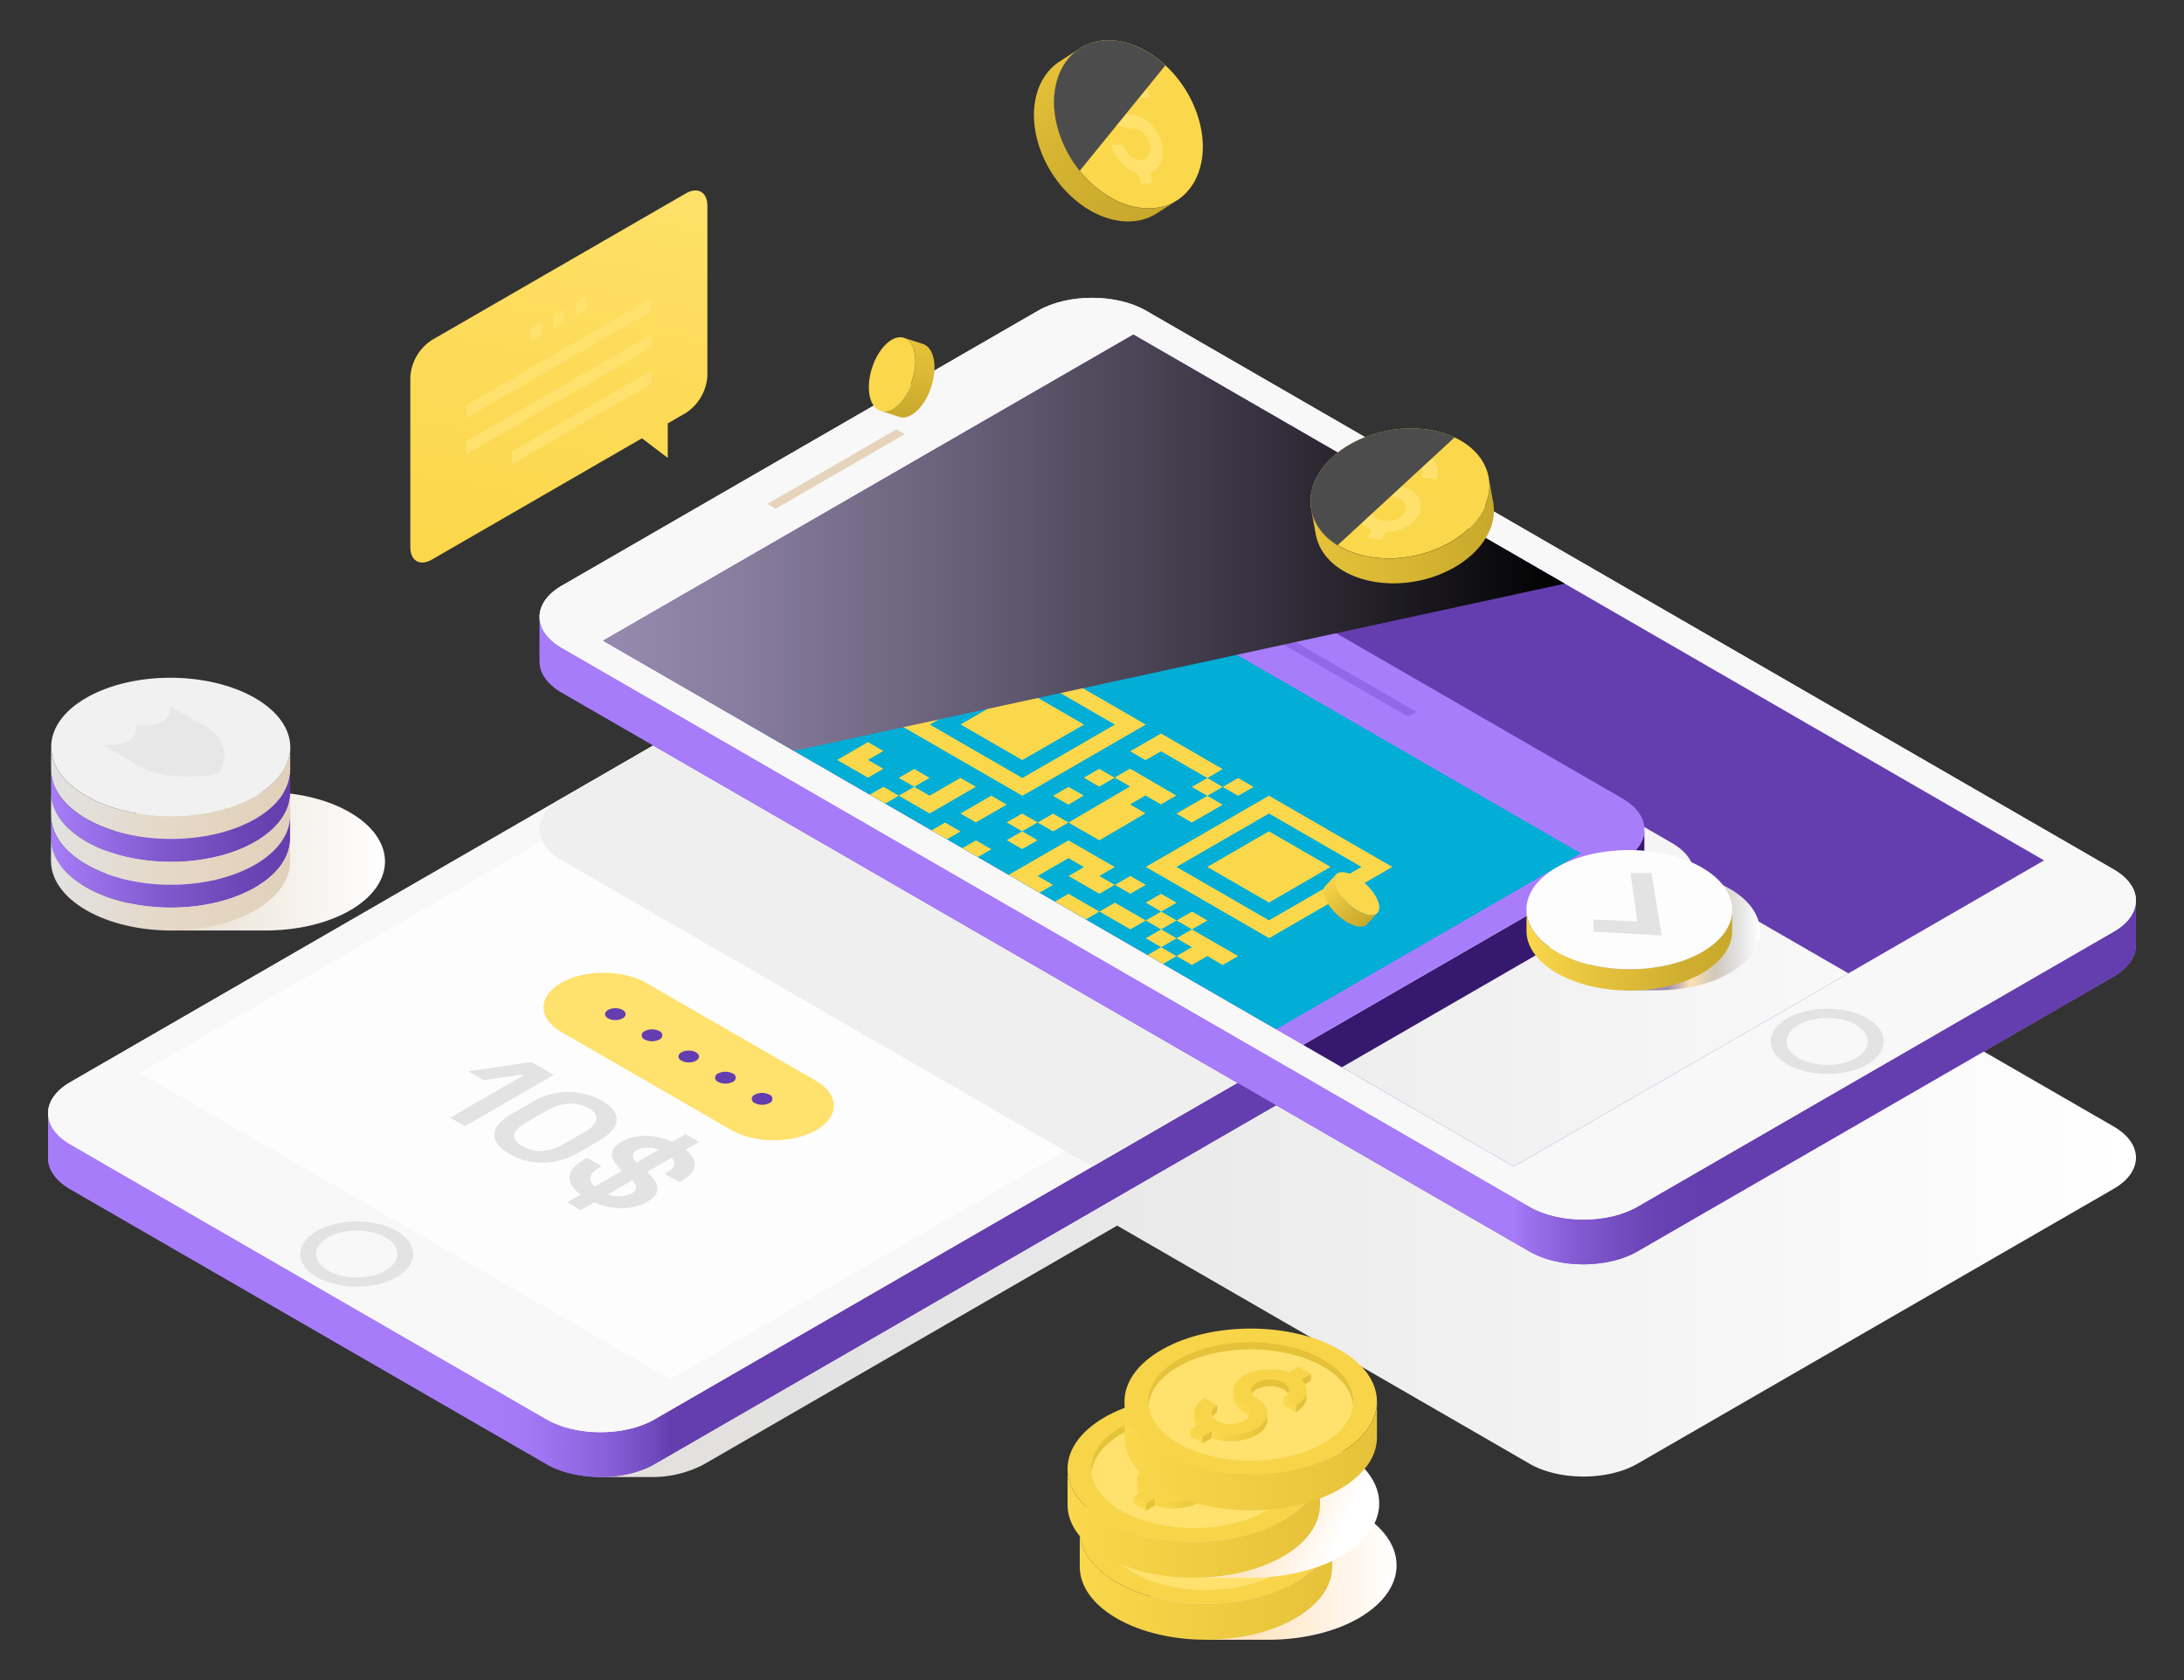<svg xmlns="http://www.w3.org/2000/svg" xmlns:xlink="http://www.w3.org/1999/xlink" viewBox="0 0 650 500" id="QRCodePayment"><rect x="0" y="0" width="650" height="500" fill="#333333" stroke="none"/><defs><linearGradient id="e" x1="30.89" x2="114.58" y1="256.32" y2="256.32" gradientUnits="userSpaceOnUse"><stop offset="0" stop-color="#e2d4c2" class="stopColorc2c7e2 svgShape"></stop><stop offset="1" stop-color="#ffffff" class="stopColorffffff svgShape"></stop></linearGradient><linearGradient id="a" x1="15.2" x2="86.4" y1="235.97" y2="235.97" gradientUnits="userSpaceOnUse"><stop offset="0" stop-color="#e2e2e2" class="stopColord6dcee svgShape"></stop><stop offset=".55" stop-color="#e5d7c4" class="stopColorc4cae5 svgShape"></stop><stop offset="1" stop-color="#e1d1bb" class="stopColorbbc1e1 svgShape"></stop></linearGradient><linearGradient id="b" x1="15.2" x2="86.4" y1="242.76" y2="242.76" gradientUnits="userSpaceOnUse"><stop offset="0" stop-color="#a77df9" class="stopColor807df9 svgShape"></stop><stop offset=".01" stop-color="#a67cf8" class="stopColor7f7cf8 svgShape"></stop><stop offset=".45" stop-color="#825acf" class="stopColor5e5acf svgShape"></stop><stop offset=".79" stop-color="#6c46b6" class="stopColor4a46b6 svgShape"></stop><stop offset="1" stop-color="#643ead" class="stopColor423ead svgShape"></stop></linearGradient><linearGradient id="f" x1="15.2" x2="86.4" y1="249.56" y2="249.56" xlink:href="#a"></linearGradient><linearGradient id="g" x1="15.17" x2="86.37" y1="256.36" y2="256.36" xlink:href="#b"></linearGradient><linearGradient id="h" x1="15.17" x2="86.37" y1="263.16" y2="263.16" xlink:href="#a"></linearGradient><linearGradient id="i" x1="29.1" x2="635.7" y1="302.36" y2="302.36" gradientUnits="userSpaceOnUse"><stop offset="0" stop-color="#e8d8c4" class="stopColorc4cae8 svgShape"></stop><stop offset=".34" stop-color="#e2e2e2" class="stopColord5d9ef svgShape"></stop><stop offset="1" stop-color="#ffffff" class="stopColorffffff svgShape"></stop></linearGradient><linearGradient id="c" x1="14.3" x2="489.42" y1="343.17" y2="343.17" gradientUnits="userSpaceOnUse"><stop offset=".27" stop-color="#a77cfb" class="stopColor807cfb svgShape"></stop><stop offset=".3" stop-color="#a479f7" class="stopColor7d79f7 svgShape"></stop><stop offset=".32" stop-color="#996fec" class="stopColor736fec svgShape"></stop><stop offset=".35" stop-color="#8960d8" class="stopColor6460d8 svgShape"></stop><stop offset=".38" stop-color="#7049bd" class="stopColor4d49bd svgShape"></stop><stop offset=".39" stop-color="#643eaf" class="stopColor423eaf svgShape"></stop></linearGradient><linearGradient id="j" x1="-139.75" x2="335.37" y1="279.87" y2="279.87" gradientTransform="matrix(-1 0 0 1 495.95 0)" xlink:href="#c"></linearGradient><linearGradient id="k" x1="-139.75" x2="335.37" y1="279.87" y2="279.87" gradientTransform="matrix(-1 0 0 1 495.95 0)" gradientUnits="userSpaceOnUse"><stop offset=".27" stop-color="#643eaf" class="stopColor423eaf svgShape"></stop><stop offset=".3" stop-color="#6841b3" class="stopColor4541b3 svgShape"></stop><stop offset=".32" stop-color="#724bbe" class="stopColor4f4bbe svgShape"></stop><stop offset=".35" stop-color="#835ad2" class="stopColor5e5ad2 svgShape"></stop><stop offset=".38" stop-color="#9b71ed" class="stopColor7571ed svgShape"></stop><stop offset=".39" stop-color="#a77cfb" class="stopColor807cfb svgShape"></stop></linearGradient><linearGradient id="m" x1="179.51" x2="465.69" y1="161.52" y2="161.52" gradientUnits="userSpaceOnUse"><stop offset=".01" stop-color="#9589ad" class="stopColor8990ad svgShape"></stop><stop offset=".14" stop-color="#887d9e" class="stopColor7d839e svgShape"></stop><stop offset=".39" stop-color="#655d75" class="stopColor5d6175 svgShape"></stop><stop offset=".74" stop-color="#2d2934" class="stopColor292b34 svgShape"></stop><stop offset="1"></stop></linearGradient><linearGradient id="n" x1="-955.5" x2="-908.06" y1="686.79" y2="768.96" gradientTransform="matrix(-.87 .5 0 1.15 -640.59 -262.54)" gradientUnits="userSpaceOnUse"><stop offset="0" stop-color="#ffe16b" class="stopColorffc16b svgShape"></stop><stop offset=".53" stop-color="#fddb58" class="stopColorfda758 svgShape"></stop><stop offset="1" stop-color="#fbd74b" class="stopColorfb944b svgShape"></stop></linearGradient><linearGradient id="o" x1="338.92" x2="415.64" y1="465.79" y2="465.79" gradientUnits="userSpaceOnUse"><stop offset=".45" stop-color="#ffe5c3" class="stopColorc4c9e4 svgShape"></stop><stop offset="1" stop-color="#ffffff" class="stopColorffffff svgShape"></stop></linearGradient><linearGradient id="d" x1="321.35" x2="396.49" y1="471.79" y2="471.79" gradientUnits="userSpaceOnUse"><stop offset="0" stop-color="#fbd74b" class="stopColorfb944b svgShape"></stop><stop offset="1" stop-color="#e5c239" class="stopColore57139 svgShape"></stop></linearGradient><linearGradient id="p" x1="347.33" x2="363.82" y1="463.22" y2="463.22" xlink:href="#d"></linearGradient><linearGradient id="q" x1="376.14" x2="397.1" y1="450.42" y2="460.58" gradientUnits="userSpaceOnUse"><stop offset="0" stop-color="#ffe5c3" class="stopColorc4c9e4 svgShape"></stop><stop offset="1" stop-color="#ffffff" class="stopColorffffff svgShape"></stop></linearGradient><linearGradient id="r" x1="317.72" x2="392.86" y1="453.35" y2="453.35" xlink:href="#d"></linearGradient><linearGradient id="s" x1="343.7" x2="360.19" y1="444.78" y2="444.78" xlink:href="#d"></linearGradient><linearGradient id="t" x1="334.67" x2="409.82" y1="433.28" y2="433.28" xlink:href="#d"></linearGradient><linearGradient id="u" x1="360.65" x2="377.14" y1="424.71" y2="424.71" xlink:href="#d"></linearGradient><linearGradient id="v" x1="467.78" x2="523.77" y1="277" y2="277" gradientUnits="userSpaceOnUse"><stop offset=".43" stop-color="#9589ad" class="stopColor8990ad svgShape"></stop><stop offset=".51" stop-color="#9b8fb1" class="stopColor8f96b1 svgShape"></stop><stop offset=".63" stop-color="#ffe1b4" class="stopColora0a5bd svgShape"></stop><stop offset=".76" stop-color="#d0c7bb" class="stopColorbbbfd0 svgShape"></stop><stop offset=".9" stop-color="#e5e5e5" class="stopColore1e3ea svgShape"></stop><stop offset="1" stop-color="#ffffff" class="stopColorffffff svgShape"></stop></linearGradient><linearGradient id="w" x1="454.28" x2="515.55" y1="282.71" y2="282.71" gradientUnits="userSpaceOnUse"><stop offset="0" stop-color="#fbd74b" class="stopColorfb944b svgShape"></stop><stop offset=".33" stop-color="#e6c33e" class="stopColore67c3e svgShape"></stop><stop offset=".75" stop-color="#d0af30" class="stopColord06330 svgShape"></stop><stop offset="1" stop-color="#c8a82b" class="stopColorc85a2b svgShape"></stop></linearGradient><linearGradient id="x" x1="390.26" x2="444.62" y1="157.84" y2="157.84" gradientUnits="userSpaceOnUse"><stop offset=".01" stop-color="#e5c239" class="stopColore57139 svgShape"></stop><stop offset=".59" stop-color="#d6b432" class="stopColord66532 svgShape"></stop><stop offset="1" stop-color="#c8a82b" class="stopColorc85a2b svgShape"></stop></linearGradient><linearGradient id="y" x1="338.8" x2="310.45" y1="67.89" y2="19.28" gradientUnits="userSpaceOnUse"><stop offset=".01" stop-color="#c8a82b" class="stopColorc85a2b svgShape"></stop><stop offset=".59" stop-color="#d7b532" class="stopColord76632 svgShape"></stop><stop offset="1" stop-color="#e5c239" class="stopColore57139 svgShape"></stop></linearGradient><linearGradient id="z" x1="270.05" x2="270.05" y1="124.24" y2="100.53" gradientUnits="userSpaceOnUse"><stop offset="0" stop-color="#c8a82b" class="stopColorc85a2b svgShape"></stop><stop offset=".57" stop-color="#dcba35" class="stopColordc6a35 svgShape"></stop><stop offset="1" stop-color="#e5c239" class="stopColore57139 svgShape"></stop></linearGradient><linearGradient id="A" x1="407.14" x2="393.98" y1="274.94" y2="262.53" gradientUnits="userSpaceOnUse"><stop offset=".01" stop-color="#c8a82b" class="stopColorc85a2b svgShape"></stop><stop offset=".33" stop-color="#d6b534" class="stopColord66934 svgShape"></stop><stop offset=".97" stop-color="#f9d54a" class="stopColorf9924a svgShape"></stop><stop offset="1" stop-color="#fbd74b" class="stopColorfb944b svgShape"></stop></linearGradient><clipPath id="l"><path fill="none" d="m450.55 347.16 157.8-91.1L337.31 99.57l-157.8 91.11 271.04 156.48z"></path></clipPath></defs><g data-name="Falling coins" fill="#000000" class="color000000 svgShape"><path d="M104.08 241.74c-7.44-4.3-17.33-6.27-27-6h-27.8v2.5a39.86 39.86 0 0 0-8.06 3.49c-13.84 8-13.77 21.1.17 29.15a40.08 40.08 0 0 0 7.89 3.42v2.61h30.79c8.79-.15 17.49-2.14 24.17-6 13.85-8.07 13.76-21.12-.16-29.17Z" style="mix-blend-mode:multiply" fill="url(#e)"></path><path fill="url(#a)" d="M25.7 243.68c-7-4.05-10.52-9.36-10.5-14.67v-6.8c0 5.31 3.49 10.63 10.5 14.68 14 8.05 36.48 8.05 50.33 0 6.88-4 10.32-9.23 10.34-14.48v6.8c0 5.24-3.46 10.47-10.34 14.48-13.85 8.05-36.38 8.05-50.33-.01Z"></path><path fill="url(#b)" d="M25.7 250.48c-7-4-10.52-9.37-10.5-14.68V229c0 5.32 3.49 10.63 10.5 14.68 14 8 36.48 8 50.33 0 6.88-4 10.32-9.24 10.34-14.48v6.8c0 5.24-3.46 10.47-10.34 14.47-13.85 8.07-36.38 8.07-50.33.01Z"></path><path fill="url(#f)" d="M25.7 257.28c-7-4-10.52-9.37-10.5-14.68v-6.8c0 5.31 3.49 10.63 10.5 14.68 14 8 36.48 8 50.33 0 6.88-4 10.32-9.24 10.34-14.48v6.8c0 5.24-3.46 10.47-10.34 14.47-13.85 8.06-36.38 8.06-50.33.01Z"></path><path fill="url(#g)" d="M25.67 264.08c-7-4.05-10.52-9.37-10.5-14.68v-6.8c0 5.32 3.49 10.63 10.5 14.68 14 8.05 36.48 8.05 50.32 0 6.89-4 10.33-9.24 10.35-14.48v6.8c0 5.24-3.46 10.47-10.34 14.47-13.85 8.06-36.38 8.06-50.33.01Z"></path><path fill="url(#h)" d="M25.67 270.88c-7-4.06-10.52-9.37-10.5-14.68v-6.8c0 5.31 3.49 10.63 10.5 14.68 14 8.05 36.48 8.05 50.32 0 6.89-4 10.33-9.23 10.35-14.47v6.8c0 5.24-3.46 10.47-10.34 14.47-13.85 8.05-36.38 8.05-50.33 0Z"></path><path fill="#f1f1f1" d="M25.73 236.89c-13.93-8-14-21.1-.16-29.15s36.38-8.05 50.32 0 14 21.1.17 29.15-36.38 8.05-50.33 0Z" class="coloreef0f4 svgShape"></path><path d="M40.63 216c3 0 5.63-.14 7.71-1.33s2.31-2.61 2.31-4.46l11.05 6.38c6.34 3.66 5.82 10.62 3.36 13.51-5 1.43-17.07 1.73-23.41-1.93l-11-6.38c3 0 5.64-.14 7.72-1.34s2.26-2.64 2.26-4.45Z" style="mix-blend-mode:multiply" fill="#e7e7e7" class="colordae0f5 svgShape"></path><path d="m629.08 335.26-125.35-72.37c1.52-4.19-.51-8.74-6.13-12l-141.74-81.82c-6.24-3.6-15.31-4.65-23.2-3.15-8-1.64-17.34-.63-23.72 3.05L167.2 250.8c-5.68 3.29-7.69 7.91-6 12.15L35.73 335.36c-8.84 5.1-8.84 13.45 0 18.55l141.74 81.83.33.17v3.66h16a32.68 32.68 0 0 0 15.78-3.82l122.91-71 122.73 70.86c8.83 5.1 23.29 5.09 32.12 0l141.74-81.81c8.83-5.09 8.83-13.44 0-18.54Z" style="mix-blend-mode:multiply" fill="url(#i)"></path><path fill="url(#c)" d="M14.3 331.09v.2a1.34 1.34 0 0 0 0-.2Zm475.11-84.33v.1c0 .03.01-.1 0-.1Zm-6.61 9.37-288 166.3c-8.83 5.09-23.29 5.09-32.12 0L20.92 340.59c-4.4-2.54-6.61-5.89-6.62-9.24v13.16c-.05 3.41 2.15 6.82 6.62 9.4l141.74 81.83c8.83 5.1 23.29 5.1 32.12 0l288-166.28c4.42-2.56 6.62-5.92 6.62-9.28v-13.31c.02 3.36-2.18 6.72-6.6 9.26Z"></path><path fill="#f8f8f8" d="M194.78 422.43c-8.83 5.09-23.29 5.09-32.12 0L20.92 340.59c-8.83-5.1-8.83-13.44 0-18.54l288-166.29c8.83-5.1 23.29-5.1 32.12 0l141.76 81.83c8.83 5.1 8.83 13.45 0 18.54Z" class="colorf6f6fb svgShape"></path><path fill="url(#c)" d="M14.3 331.09v.2a1.34 1.34 0 0 0 0-.2Zm475.11-84.33v.1c0 .03.01-.1 0-.1Zm-6.61 9.37-288 166.3c-8.83 5.09-23.29 5.09-32.12 0L20.92 340.59c-4.4-2.54-6.61-5.89-6.62-9.24v13.16c-.05 3.41 2.15 6.82 6.62 9.4l141.74 81.83c8.83 5.1 23.29 5.1 32.12 0l288-166.28c4.42-2.56 6.62-5.92 6.62-9.28v-13.31c.02 3.36-2.18 6.72-6.6 9.26Z"></path><path fill="#f8f8f8" d="M194.78 422.43c-8.83 5.09-23.29 5.09-32.12 0L20.92 340.59c-8.83-5.1-8.83-13.44 0-18.54l288-166.29c8.83-5.1 23.29-5.1 32.12 0l141.76 81.83c8.83 5.1 8.83 13.45 0 18.54Z" class="colorf6f6fb svgShape"></path><path fill="#fdfdfd" d="m199.45 410.46-157.8-91.11 271.04-156.48 157.8 91.1-271.04 156.49z" class="colorffffff svgShape"></path><path fill="#e6d3bb" d="m383.21 191.09 38.39 22.17-2.47 1.42-38.39-22.17 2.47-1.42z" class="colorbbc0e6 svgShape"></path><path fill="#e3e3e3" d="M118.06 366.34c-6.57-3.79-17.21-3.79-23.78 0s-6.57 9.94 0 13.73 17.21 3.79 23.78 0 6.57-9.94 0-13.73Zm-3.34 11.8c-4.72 2.73-12.38 2.73-17.11 0s-4.72-7.15 0-9.88 12.39-2.73 17.11 0 4.73 7.16 0 9.88Z" class="colorced3f8 svgShape"></path><path fill="#ffe16d" d="m243 321.75-50.72-29.25c-7-4-18.28-4-25.26 0s-7 10.56 0 14.59l50.66 29.25c7 4 18.29 4 25.26 0s6.98-10.56.06-14.59Z" class="colorffaf6d svgShape"></path><ellipse cx="183.14" cy="301.81" fill="#643eaf" rx="3.07" ry="1.77" class="color423eaf svgShape"></ellipse><path fill="#643eaf" d="M191.89 306.86a4.81 4.81 0 0 1 4.34 0 1.33 1.33 0 0 1 0 2.51 4.81 4.81 0 0 1-4.34 0 1.33 1.33 0 0 1 0-2.51Z" class="color423eaf svgShape"></path><ellipse cx="204.98" cy="314.42" fill="#643eaf" rx="3.07" ry="1.77" class="color423eaf svgShape"></ellipse><path fill="#643eaf" d="M213.73 319.47a4.81 4.81 0 0 1 4.34 0 1.33 1.33 0 0 1 0 2.51 4.81 4.81 0 0 1-4.34 0 1.33 1.33 0 0 1 0-2.51ZM224.65 325.78a4.75 4.75 0 0 1 4.34 0 1.32 1.32 0 0 1 0 2.5 4.81 4.81 0 0 1-4.34 0 1.32 1.32 0 0 1 0-2.5Z" class="color423eaf svgShape"></path><path fill="#e3e3e3" d="m164.82 319.91-26.41 15.25-4.41-2.53 21.76-12.57-.45-.26-11.31 1.7-4.64-2.68 18.75-2.76ZM179.08 327.53c6 3.49 6.07 8-.72 11.92l-6.11 3.55c-7 4-14.6 3.9-20.63.41s-6.27-7.88.71-11.91l6.11-3.53a20.61 20.61 0 0 1 20.64-.44Zm-22.6 6.6c-4.11 2.38-4.71 4.86-1 7s8.15 1.74 12.15-.57l6.56-3.79c4-2.33 4.49-5 1-7s-8.22-1.7-12.14.56ZM192.77 357.53l-.37.21c-4.42 2.55-10.38 2.33-15.55.09l-4 2.29-4-2.29 4-2.29c-4.68-3.44-4.56-7.25 1-10.47l.87-.5 4.34 2.5-.68.39c-3 1.75-3.55 3.71-1.4 5.69l8.15-4.71c-3.62-3.44-4.41-6.16-.11-8.64l.23-.13c4-2.33 9.95-2.05 14.82.15l4-2.29 4 2.29-4 2.33c3.59 2.94 3.78 6.36-.67 8.93l-1.25.72-4.34-2.51.95-.54c2.3-1.33 2.45-2.77 1.13-4.18l-7.28 4.2c3.63 3.48 4.46 6.23.16 8.76Zm-4.77-2.36c1.89-1.09 1.62-2.28.19-3.9l-7.19 4.14a8.62 8.62 0 0 0 7-.24Zm1.47-9.21 6.53-3.77c-2.3-.85-4.76-.87-6.38.07-1.86 1.09-1.49 2.26-.13 3.74Z" class="colorced3f8 svgShape"></path><path fill="#02ADD6" d="m341 215.64-36.72-21.2-36.72 21.2 36.72 21.2Zm-36.72 15.9-27.54-15.9 27.54-15.9 27.54 15.9Zm18.36-15.9L304.23 205l-18.36 10.6 18.36 10.6ZM414.38 258l-36.71-21.2L341 258l36.72 21.2Zm-36.71 15.9L350.13 258l27.54-15.9L405.2 258ZM396 258l-18.35-10.6-18.34 10.6 18.36 10.6Zm-201.94 0 36.72 21.2 36.73-21.2-36.71-21.2Zm36.72-15.9 27.56 15.9-27.54 15.9-27.54-15.9ZM212.44 258l18.36 10.6 18.36-10.6-18.36-10.6Zm78-13.25 9.18-5.3-4.59-2.65-9.18 5.3Zm9.18 5.3 4.59 2.65 4.59-2.65-4.59-2.65 4.59-2.65-4.59-2.65-4.59 2.65 4.59 2.65Zm-9.18-15.9-4.59-2.65-9.18 5.3-4.59-2.65 4.59-2.65-4.59-2.65-4.59 2.65 4.59 2.65-4.58 2.65 9.17 5.3Zm-22.94 2.65-4.59-2.65-4.59 2.65-4.59-2.65-4.59 2.65-4.59-2.65-4.55 2.69 4.59 2.65 9.18 5.3 4.59 2.65 4.59-2.65-4.59-2.65Zm-4.59-8-4.59-2.65 4.59-2.65-4.59-2.65-9.18 5.3 9.18 5.3Zm78 13.25-4.59-2.65 4.59-2.65 4.59 2.65 4.59-2.65-13.77-8-4.59 2.65 4.59 2.65L318 244.79l9.18 5.3Zm-18.36-10.6 4.59 2.65 4.59-2.65-4.59-2.65Zm0 5.3-4.55-2.56-4.59 2.65 4.59 2.65Zm-4.55 8.04-4.59-2.65-4.59 2.65 4.59 2.65Zm-13.77 61 4.59-2.66-4.59-2.65-4.59 2.66Zm13.77-2.71 4.59-2.65-4.59-2.64-4.59 2.64Zm13.77-2.65-4.59-2.65-4.59 2.65 4.59 2.66Zm-18.36 5.31-9.18 5.26 4.59 2.66 9.18-5.3Zm-9.18 10.59 4.59 2.65 4.59-2.65-4.59-2.64Zm-27.54-15.9 4.59 2.65 4.59-2.65-4.59-2.65Zm9.18-5.29 4.59-2.66 4.59-2.64-9.18-5.3-4.59 2.65 4.59 2.65-4.59 2.64Zm-18.36-5.3-4.58-2.65-4.59 2.65 4.59 2.64-4.59 2.66 4.59 2.65 13.76-8-4.59-2.65Zm-4.58-7.95-4.59 2.65-4.59-2.65-4.59 2.65 4.59 2.65 4.59-2.65 4.59 2.65 4.58-2.65Zm0 0 9.17-5.3-4.59-2.65-4.59-2.65-4.59-2.65-4.59 2.65 4.59 2.65-9.18 5.3-4.59-2.65-4.56 2.65 4.59 2.65 4.59-2.65 4.59 2.65 4.59-2.65Zm0-15.9 4.59 2.65 4.58-2.64-4.59-2.65Zm13.76-2.65L272.1 266l4.59 2.65 4.59-2.65Zm13.78-7.95 4.59-2.65-4.59-2.65-4.59 2.65-4.59 2.65-9.18-5.3 4.59-2.65-9.18-5.3-4.58 2.65 4.58 2.65-4.58 2.65 18.35 10.6 4.6-2.65 4.59 2.65 4.59-2.65Zm13.76 13.25 9.18-5.3-4.59-2.65 9.18-5.3 4.59 2.65-4.59 2.65 9.18 5.3 4.59-2.65-4.59-2.65 4.59-2.65-9.18-5.3-4.59-2.65-22.95 13.25-4.58-2.65-9.18 5.31 4.58 2.66 9.18-5.3Zm-18.36 0-4.58 2.65 4.58 2.64 4.59-2.64Zm-9.18 5.3 4.59-2.65-4.59-2.65-4.59 2.65Zm13.78 2.65-4.6-2.66-13.76 8 4.59 2.65 9.17-5.3 4.59 2.65 4.59-2.65-4.59-2.65Zm9.17-5.3-4.59 2.65 4.59 2.65 4.59-2.65Zm13.77 2.65-4.59-2.65-4.59 2.65 4.59 2.65Zm-27.54-26.5-4.59-2.65-4.59 2.65 4.59 2.65Zm50.49 34.45-13.77-7.95 4.59-2.65L318 266l-4.59 2.65 4.59 2.65-4.59 2.65 18.36 10.6Zm4.64-18.55-4.59-2.65-4.59 2.65 4.59 2.65Zm0 10.6-9.18-5.3-4.59 2.65 9.18 5.3Zm4.59-2.65-4.59 2.65 4.59 2.65 4.59-2.65Zm0 0 4.59-2.65-4.64-2.64-4.54 2.64Zm9.18 0-4.59 2.65 4.59 2.65 4.59-2.65Zm-9.18 5.3-4.59 2.65 4.59 2.65 4.59-2.65Zm0 15.9 4.59-2.65-4.59-2.65-13.77 7.95 9.18 5.29 9.18-5.29Zm-23-2.65-4.59 2.64 4.59-2.64-4.59-2.65-4.59 2.65 9.18-5.3-9.18-5.3-4.59 2.65-9.18-5.3-4.59 2.65 9.18 5.3 4.59-2.65 4.59 2.65-4.59 2.65-4.59-2.65-4.59 2.65 4.59 2.65-18.36 10.59 4.59 2.66-4.59 2.65 4.59 2.65 9.18-5.3-4.59-2.66 4.59-2.64 4.59 2.64 4.59-2.64-4.59-2.65 4.59-2.66 9.18 5.31 9.18-5.31Zm32.13-2.65 9.18-5.3-4.59-2.65-4.59-2.65-4.59 2.65 4.59 2.65-4.59 2.65-4.59-2.65-4.54 2.65 4.59 2.65 4.59-2.65Zm9.18 0 4.59-2.65-4.59-2.65-4.59 2.65Zm-4.59-50.35 4.59-2.65-4.59-2.65-4.59 2.65Zm13.77-2.65-4.59-2.65-4.59 2.65 4.59 2.65Zm-18.36 10.6 9.18-5.3-4.59-2.65-9.18 5.3Zm-9.18-21.2 13.77 7.95 4.59-2.65-18.36-10.6-9.18 5.3 4.59 2.65Z" class="color5652cc svgShape"></path><path d="m482.8 237.59-141.74-81.83c-8.83-5.1-23.29-5.1-32.12 0L165.6 238.52c-7.19 5.14-6.66 12.74 1.6 17.51l157.89 91.16 157.71-91.06c8.83-5.13 8.83-13.44 0-18.54Z" style="mix-blend-mode:multiply" fill="#efefef" class="colore8ecf7 svgShape"></path><path fill="url(#j)" d="M635.7 268v-.19a1.21 1.21 0 0 0 0 .19Zm-475.12-84.44v-.09.09Zm0 0v13.31c0 3.37 2.2 6.73 6.62 9.28l288 166.29c8.83 5.1 23.29 5.1 32.12 0l141.74-81.82c4.47-2.59 6.67-6 6.62-9.41v-13.15c0 3.35-2.22 6.69-6.62 9.23l-141.72 81.84c-8.83 5.09-23.29 5.1-32.12 0l-288-166.29c-4.44-2.55-6.64-5.91-6.64-9.27Z"></path><path fill="#f8f8f8" d="M455.22 359.13c8.83 5.1 23.29 5.09 32.12 0l141.74-81.84c8.83-5.09 8.83-13.44 0-18.54l-288-166.29c-8.84-5.1-23.29-5.1-32.12 0L167.2 174.3c-8.83 5.1-8.83 13.44 0 18.54Z" class="colorf6f6fb svgShape"></path><path fill="url(#k)" d="M635.7 268v-.19a1.21 1.21 0 0 0 0 .19Zm-475.12-84.44v-.09.09Zm0 0v13.31c0 3.37 2.2 6.73 6.62 9.28l288 166.29c8.83 5.1 23.29 5.1 32.12 0l141.74-81.82c4.47-2.59 6.67-6 6.62-9.41v-13.15c0 3.35-2.22 6.69-6.62 9.23l-141.72 81.84c-8.83 5.09-23.29 5.1-32.12 0l-288-166.29c-4.44-2.55-6.64-5.91-6.64-9.27Z"></path><path fill="#f8f8f8" d="M455.22 359.13c8.83 5.1 23.29 5.09 32.12 0l141.74-81.84c8.83-5.09 8.83-13.44 0-18.54l-288-166.29c-8.84-5.1-23.29-5.1-32.12 0L167.2 174.3c-8.83 5.1-8.83 13.44 0 18.54Z" class="colorf6f6fb svgShape"></path><path fill="#643eaf" d="m450.55 347.16 157.8-91.1L337.31 99.57l-157.8 91.11 271.04 156.48z" class="color423eaf svgShape"></path><path fill="#e6d3bb" d="m266.79 127.79-38.39 22.17 2.47 1.43 38.39-22.17-2.47-1.43z" class="colorbbc0e6 svgShape"></path><path fill="#e3e3e3" d="M531.94 316.78c6.57 3.79 17.21 3.79 23.78 0s6.57-9.95 0-13.74-17.21-3.79-23.78 0-6.57 9.96 0 13.74Zm3.33-11.78c4.73-2.73 12.39-2.73 17.12 0s4.72 7.15 0 9.88-12.39 2.73-17.12 0-4.72-7.18 0-9.88Z" class="colorced3f8 svgShape"></path><g clip-path="url(#l)" fill="#000000" class="color000000 svgShape"><path d="m629.08 335.26-125.35-72.37c1.52-4.19-.51-8.74-6.13-12l-141.74-81.82c-6.24-3.6-15.31-4.65-23.2-3.15-8-1.64-17.34-.63-23.72 3.05L167.2 250.8c-5.68 3.29-7.69 7.91-6 12.15L35.73 335.36c-8.84 5.1-8.84 13.45 0 18.55l141.74 81.83.33.17v3.66h16a32.68 32.68 0 0 0 15.78-3.82l122.91-71 122.73 70.86c8.83 5.1 23.29 5.09 32.12 0l141.74-81.81c8.83-5.09 8.83-13.44 0-18.54Z" style="mix-blend-mode:multiply" fill="url(#i)"></path><path fill="#36196f" d="M14.3 331.09v.2a1.34 1.34 0 0 0 0-.2Zm475.11-84.33v.1c0 .03.01-.1 0-.1Zm-6.61 9.37-288 166.3c-8.83 5.09-23.29 5.09-32.12 0L20.92 340.59c-4.4-2.54-6.61-5.89-6.62-9.24v13.16c-.05 3.41 2.15 6.82 6.62 9.4l141.74 81.83c8.83 5.1 23.29 5.1 32.12 0l288-166.28c4.42-2.56 6.62-5.92 6.62-9.28v-13.31c.02 3.36-2.18 6.72-6.6 9.26Z" class="color20196f svgShape"></path><path fill="#a87dfb" d="M194.78 422.43c-8.83 5.09-23.29 5.09-32.12 0L20.92 340.59c-8.83-5.1-8.83-13.44 0-18.54l288-166.29c8.83-5.1 23.29-5.1 32.12 0l141.76 81.83c8.83 5.1 8.83 13.45 0 18.54Z" class="color807dfb svgShape"></path><path fill="#02ADD6" d="m199.45 410.46-157.8-91.11 271.04-156.48 157.8 91.1-271.04 156.49z" class="color5652cc svgShape"></path><path d="m341 215.64-36.72-21.2-36.72 21.2 36.72 21.2Zm-36.72 15.9-27.54-15.9 27.54-15.9 27.54 15.9Zm18.36-15.9L304.23 205l-18.36 10.6 18.36 10.6ZM414.38 258l-36.71-21.2L341 258l36.72 21.2Zm-36.71 15.9L350.13 258l27.54-15.9L405.2 258ZM396 258l-18.35-10.6-18.34 10.6 18.36 10.6Zm-201.94 0 36.72 21.2 36.73-21.2-36.71-21.2Zm36.72-15.9 27.56 15.9-27.54 15.9-27.54-15.9ZM212.44 258l18.36 10.6 18.36-10.6-18.36-10.6Zm78-13.25 9.18-5.3-4.59-2.65-9.18 5.3Zm9.18 5.3 4.59 2.65 4.59-2.65-4.59-2.65 4.59-2.65-4.59-2.65-4.59 2.65 4.59 2.65Zm-9.18-15.9-4.59-2.65-9.18 5.3-4.59-2.65 4.59-2.65-4.59-2.65-4.59 2.65 4.59 2.65-4.58 2.65 9.17 5.3Zm-22.94 2.65-4.59-2.65-4.59 2.65-4.59-2.65-4.59 2.65-4.59-2.65-4.55 2.69 4.59 2.65 9.18 5.3 4.59 2.65 4.59-2.65-4.59-2.65Zm-4.59-8-4.59-2.65 4.59-2.65-4.59-2.65-9.18 5.3 9.18 5.3Zm78 13.25-4.59-2.65 4.59-2.65 4.59 2.65 4.59-2.65-13.77-8-4.59 2.65 4.59 2.65L318 244.79l9.18 5.3Zm-18.36-10.6 4.59 2.65 4.59-2.65-4.59-2.65Zm0 5.3-4.55-2.56-4.59 2.65 4.59 2.65Zm-4.55 8.04-4.59-2.65-4.59 2.65 4.59 2.65Zm-13.77 61 4.59-2.66-4.59-2.65-4.59 2.66Zm13.77-2.71 4.59-2.65-4.59-2.64-4.59 2.64Zm13.77-2.65-4.59-2.65-4.59 2.65 4.59 2.66Zm-18.36 5.31-9.18 5.26 4.59 2.66 9.18-5.3Zm-9.18 10.59 4.59 2.65 4.59-2.65-4.59-2.64Zm-27.54-15.9 4.59 2.65 4.59-2.65-4.59-2.65Zm9.18-5.29 4.59-2.66 4.59-2.64-9.18-5.3-4.59 2.65 4.59 2.65-4.59 2.64Zm-18.36-5.3-4.58-2.65-4.59 2.65 4.59 2.64-4.59 2.66 4.59 2.65 13.76-8-4.59-2.65Zm-4.58-7.95-4.59 2.65-4.59-2.65-4.59 2.65 4.59 2.65 4.59-2.65 4.59 2.65 4.58-2.65Zm0 0 9.17-5.3-4.59-2.65-4.59-2.65-4.59-2.65-4.59 2.65 4.59 2.65-9.18 5.3-4.59-2.65-4.56 2.65 4.59 2.65 4.59-2.65 4.59 2.65 4.59-2.65Zm0-15.9 4.59 2.65 4.58-2.64-4.59-2.65Zm13.76-2.65L272.1 266l4.59 2.65 4.59-2.65Zm13.78-7.95 4.59-2.65-4.59-2.65-4.59 2.65-4.59 2.65-9.18-5.3 4.59-2.65-9.18-5.3-4.58 2.65 4.58 2.65-4.58 2.65 18.35 10.6 4.6-2.65 4.59 2.65 4.59-2.65Zm13.76 13.25 9.18-5.3-4.59-2.65 9.18-5.3 4.59 2.65-4.59 2.65 9.18 5.3 4.59-2.65-4.59-2.65 4.59-2.65-9.18-5.3-4.59-2.65-22.95 13.25-4.58-2.65-9.18 5.31 4.58 2.66 9.18-5.3Zm-18.36 0-4.58 2.65 4.58 2.64 4.59-2.64Zm-9.18 5.3 4.59-2.65-4.59-2.65-4.59 2.65Zm13.78 2.65-4.6-2.66-13.76 8 4.59 2.65 9.17-5.3 4.59 2.65 4.59-2.65-4.59-2.65Zm9.17-5.3-4.59 2.65 4.59 2.65 4.59-2.65Zm13.77 2.65-4.59-2.65-4.59 2.65 4.59 2.65Zm-27.54-26.5-4.59-2.65-4.59 2.65 4.59 2.65Zm50.49 34.45-13.77-7.95 4.59-2.65L318 266l-4.59 2.65 4.59 2.65-4.59 2.65 18.36 10.6Zm4.64-18.55-4.59-2.65-4.59 2.65 4.59 2.65Zm0 10.6-9.18-5.3-4.59 2.65 9.18 5.3Zm4.59-2.65-4.59 2.65 4.59 2.65 4.59-2.65Zm0 0 4.59-2.65-4.64-2.64-4.54 2.64Zm9.18 0-4.59 2.65 4.59 2.65 4.59-2.65Zm-9.18 5.3-4.59 2.65 4.59 2.65 4.59-2.65Zm0 15.9 4.59-2.65-4.59-2.65-13.77 7.95 9.18 5.29 9.18-5.29Zm-23-2.65-4.59 2.64 4.59-2.64-4.59-2.65-4.59 2.65 9.18-5.3-9.18-5.3-4.59 2.65-9.18-5.3-4.59 2.65 9.18 5.3 4.59-2.65 4.59 2.65-4.59 2.65-4.59-2.65-4.59 2.65 4.59 2.65-18.36 10.59 4.59 2.66-4.59 2.65 4.59 2.65 9.18-5.3-4.59-2.66 4.59-2.64 4.59 2.64 4.59-2.64-4.59-2.65 4.59-2.66 9.18 5.31 9.18-5.31Zm32.13-2.65 9.18-5.3-4.59-2.65-4.59-2.65-4.59 2.65 4.59 2.65-4.59 2.65-4.59-2.65-4.54 2.65 4.59 2.65 4.59-2.65Zm9.18 0 4.59-2.65-4.59-2.65-4.59 2.65Zm-4.59-50.35 4.59-2.65-4.59-2.65-4.59 2.65Zm13.77-2.65-4.59-2.65-4.59 2.65 4.59 2.65Zm-18.36 10.6 9.18-5.3-4.59-2.65-9.18 5.3Zm-9.18-21.2 13.77 7.95 4.59-2.65-18.36-10.6-9.18 5.3 4.59 2.65Z" style="mix-blend-mode:screen" fill="#fbd74b" class="colorfb944b svgShape"></path><path fill="#9367e9" d="m383.15 189.67 38.4 22.17-2.47 1.42-38.4-22.17 2.47-1.42z" class="color6b67e9 svgShape"></path></g><path style="mix-blend-mode:screen" fill="url(#m)" d="m179.51 190.68 157.8-91.11 128.38 74.12-229.38 49.78-56.8-32.79z"></path><path d="M122.12 162.85c0 4.06 2.88 5.72 6.39 3.7l62.54-36.11 7.69 5.84V126l5.4-3.12a14.16 14.16 0 0 0 6.39-11.07V61.24c0-4.06-2.87-5.72-6.39-3.69l-75.63 43.66a14.19 14.19 0 0 0-6.39 11.07Z" style="mix-blend-mode:multiply" fill="url(#n)"></path><path fill="#ffe16d" d="m138.77 124.41 55.12-31.82v-3.86l-55.12 31.82v3.86zM138.77 135.2l55.12-31.82v-3.86l-55.12 31.82v3.86zM152.38 138.14l41.51-23.97v-3.86l-41.51 23.96v3.87zM157.93 101.65l3.36-1.94v-3.88l-3.36 1.95v3.87zM164.65 97.78l3.36-1.95v-3.88l-3.36 1.94v3.89zM171.37 93.89l3.36-1.94v-3.87l-3.36 1.94v3.87z" class="colorffaf6d svgShape"></path><path d="M404.32 450.07c-8-4.64-18.69-6.77-29.15-6.45h-16.42v2.69a43.34 43.34 0 0 0-8.69 3.76c-14.92 8.68-14.84 22.74.19 31.42a44.07 44.07 0 0 0 8.5 3.69V488h19.69c9.46-.16 18.85-2.31 26.05-6.49 14.94-8.7 14.86-22.76-.17-31.44Z" style="mix-blend-mode:multiply" fill="url(#o)"></path><path fill="#f8d449" d="M321.35 455.59c0-5.55 3.67-11.11 11-15.34s16.95-6.36 26.57-6.36 19.23 2.12 26.56 6.36 11 9.79 11 15.34-3.66 11.1-11 15.34-16.94 6.35-26.56 6.35-19.23-2.12-26.56-6.35-11.01-9.79-11.01-15.34Z" class="colorffd56e svgShape"></path><path fill="url(#d)" d="M385.48 470.93c-7.33 4.23-16.94 6.35-26.56 6.35s-19.23-2.12-26.56-6.35-11-9.79-11-15.34v10.71c0 5.55 3.67 11.1 11 15.34s16.95 6.36 26.56 6.36 19.23-2.12 26.56-6.35 11-9.79 11-15.34v-10.72c.02 5.55-3.65 11.1-11 15.34Z"></path><path fill="#ffe16d" d="M337.35 468.05c5.95 3.44 13.77 5.15 21.57 5.15s15.62-1.71 21.58-5.15c5.49-3.18 8.45-7.26 8.87-11.42-.42-4.15-3.38-8.24-8.87-11.41-6-3.44-13.77-5.16-21.58-5.16s-15.62 1.72-21.58 5.16c-5.49 3.17-8.45 7.26-8.87 11.41.42 4.15 3.38 8.24 8.88 11.42Z" class="colorffaf6d svgShape"></path><path fill="#e5c239" d="M337.34 445.22c6-3.44 13.77-5.16 21.58-5.16s15.62 1.72 21.58 5.16c5.49 3.17 8.45 7.26 8.87 11.41a8.94 8.94 0 0 0 .06-1c0-4.51-3-9-8.93-12.46S366.73 438 358.92 438s-15.62 1.72-21.58 5.16-8.93 7.95-8.93 12.46a9.07 9.07 0 0 0 .06 1c.42-4.14 3.38-8.23 8.87-11.4Z" class="colore57139 svgShape"></path><path fill="#e5c239" d="m373.95 451.11 2.89-1.67v-2.08l-2.89 1.66v2.09z" class="colore57139 svgShape"></path><path fill="#f8d449" d="M360.64 454.6a2.46 2.46 0 0 1 0-4.66 8.94 8.94 0 0 1 8.06 0c2.22 1.28 2.22 3.37 0 4.66l3.66 2.11c3.6-2.08 4.13-5.28 1.59-7.69l2.89-1.66-3.66-2.12-2.88 1.67c-4.18-1.46-9.71-1.16-13.32.92-2.05 1.19-3.18 2.76-3.18 4.44s1.13 3.25 3.18 4.44c2.23 1.28 2.23 3.37 0 4.65a8.92 8.92 0 0 1-8.05 0c-2.23-1.28-2.23-3.37 0-4.65l-3.66-2.11c-3.61 2.08-4.13 5.27-1.6 7.68l-2.67 1.54 3.66 2.11 2.66-1.54c4.18 1.47 9.7 1.17 13.31-.92 4.25-2.47 4.25-6.47.01-8.87Z" class="colorffd56e svgShape"></path><path fill="#fbd74b" d="m341.01 465.91 3.66 2.11v-2.09l-3.66-2.11v2.09z" class="colorfb944b svgShape"></path><path fill="#e5c239" d="m344.67 468.02 2.66-1.53v-2.1l-2.66 1.54v2.09z" class="colore57139 svgShape"></path><path fill="#fbd74b" d="m368.7 456.69 3.66 2.11v-2.09l-3.66-2.11v2.09z" class="colorfb944b svgShape"></path><path fill="#e5c239" d="M348.93 458.8v-2.09c-1.58.91-2 2.22-1.37 3.37a3.56 3.56 0 0 1 1.37-1.28Z" class="colore57139 svgShape"></path><path fill="#fbd74b" d="M342.1 458.93v2.35a4 4 0 0 0 .45 1.64l1.11-.64a4.49 4.49 0 0 1-1.57-3.35ZM357 458.79a3.66 3.66 0 0 1 1.37 1.29c.66-1.15.21-2.46-1.37-3.37-2.05-1.19-3.18-2.76-3.18-4.44v2.09c-.02 1.64 1.11 3.25 3.18 4.43Z" class="colorfb944b svgShape"></path><path fill="#fbc805" d="M363.82 459Z" class="colorfbba05 svgShape"></path><path fill="#e5c239" d="M375.52 452.27c0 1.61-1 3.22-3.16 4.44v2.09c2.17-1.26 3.22-2.91 3.16-4.56v-2Z" class="colore57139 svgShape"></path><path fill="url(#p)" d="M360.64 463.47c-3.61 2.09-9.13 2.39-13.31.92v2.09c4.18 1.46 9.7 1.16 13.31-.92 2.1-1.21 3.16-2.81 3.18-4.4v-2.11c-.01 1.6-1.07 3.2-3.18 4.42Z"></path><path fill="#e5c239" d="M368.7 449.94a8.94 8.94 0 0 0-8.06 0 2.83 2.83 0 0 0-1.67 2.33 2.18 2.18 0 0 0 .29 1 3.83 3.83 0 0 1 1.38-1.28 8.94 8.94 0 0 1 8.06 0 3.64 3.64 0 0 1 1.37 1.28c.66-1.1.2-2.42-1.37-3.33Z" class="colore57139 svgShape"></path><path d="M399.15 431.63c-8-4.63-18.68-6.77-29.15-6.45h-16.41v2.69a43.41 43.41 0 0 0-8.69 3.76c-14.93 8.68-14.84 22.75.18 31.43a44.42 44.42 0 0 0 8.51 3.68v2.81h19.68c9.47-.16 18.86-2.31 26.06-6.49 14.93-8.68 14.86-22.75-.18-31.43Z" style="mix-blend-mode:multiply" fill="url(#q)"></path><path fill="#f8d449" d="M317.72 437.15c0-5.55 3.67-11.1 11-15.34s17-6.35 26.57-6.35 19.23 2.12 26.57 6.35 11 9.79 11 15.34-3.66 11.1-11 15.34-16.95 6.35-26.57 6.35-19.23-2.12-26.56-6.35-11.01-9.79-11.01-15.34Z" class="colorffd56e svgShape"></path><path fill="url(#r)" d="M381.86 452.49c-7.34 4.23-16.95 6.35-26.57 6.35s-19.23-2.12-26.56-6.35-11-9.79-11-15.34v10.71c0 5.55 3.67 11.1 11 15.34s16.95 6.35 26.56 6.35 19.23-2.12 26.57-6.35 11-9.79 11-15.34v-10.71c.01 5.55-3.66 11.1-11 15.34Z"></path><path fill="#ffe16d" d="M333.72 449.61c6 3.44 13.77 5.16 21.57 5.16s15.62-1.72 21.58-5.16c5.49-3.18 8.45-7.26 8.87-11.41-.42-4.16-3.38-8.24-8.87-11.42-6-3.44-13.77-5.16-21.58-5.16s-15.61 1.72-21.58 5.16c-5.49 3.18-8.45 7.26-8.87 11.41.42 4.16 3.38 8.24 8.88 11.42Z" class="colorffaf6d svgShape"></path><path fill="#e5c239" d="M333.71 426.78c6-3.44 13.77-5.16 21.58-5.16s15.62 1.72 21.58 5.16c5.49 3.18 8.45 7.26 8.87 11.42a9.26 9.26 0 0 0 .07-1.05c0-4.51-3-9-8.94-12.46s-13.77-5.16-21.58-5.16-15.61 1.72-21.58 5.16-8.93 7.95-8.93 12.46a8.94 8.94 0 0 0 .06 1c.42-4.15 3.38-8.15 8.87-11.37Z" class="colore57139 svgShape"></path><path fill="#e5c239" d="m370.32 432.67 2.89-1.66v-2.09l-2.89 1.66v2.09z" class="colore57139 svgShape"></path><path fill="#f8d449" d="M357 436.16a2.45 2.45 0 0 1 0-4.65 8.91 8.91 0 0 1 8.06 0c2.22 1.28 2.22 3.38 0 4.66l3.66 2.11c3.6-2.09 4.13-5.28 1.59-7.69l2.89-1.66-3.66-2.12-2.88 1.67c-4.18-1.46-9.71-1.16-13.32.92-2.05 1.19-3.18 2.76-3.18 4.44s1.13 3.25 3.18 4.44c2.23 1.28 2.23 3.37 0 4.65a8.92 8.92 0 0 1-8.05 0c-2.23-1.28-2.23-3.37 0-4.65l-3.66-2.11c-3.61 2.08-4.13 5.27-1.6 7.69l-2.66 1.53 3.66 2.11 2.67-1.5c4.18 1.47 9.7 1.17 13.31-.92 4.24-2.49 4.24-6.47-.01-8.92Z" class="colorffd56e svgShape"></path><path fill="#fbd74b" d="m337.38 447.47 3.66 2.11v-2.09l-3.66-2.11v2.09z" class="colorfb944b svgShape"></path><path fill="#e5c239" d="m341.04 449.58 2.66-1.53v-2.1l-2.66 1.54v2.09z" class="colore57139 svgShape"></path><path fill="#fbd74b" d="m365.07 438.24 3.66 2.12v-2.09l-3.66-2.11v2.08z" class="colorfb944b svgShape"></path><path fill="#e5c239" d="M345.3 440.36v-2.09c-1.58.91-2 2.23-1.37 3.37a3.56 3.56 0 0 1 1.37-1.28Z" class="colore57139 svgShape"></path><path fill="#fbd74b" d="M338.47 440.49v2.35a4 4 0 0 0 .45 1.64l1.11-.63a4.55 4.55 0 0 1-1.57-3.35ZM353.35 440.36a3.56 3.56 0 0 1 1.37 1.28c.66-1.14.21-2.46-1.37-3.37-2.05-1.19-3.18-2.76-3.18-4.44v2.09c0 1.68 1.13 3.25 3.18 4.44Z" class="colorfb944b svgShape"></path><path fill="#fbc805" d="M360.19 440.59s0-.02 0 0Z" class="colorfbba05 svgShape"></path><path fill="#e5c239" d="M371.89 433.83c0 1.61-1 3.22-3.16 4.44v2.09c2.17-1.26 3.22-2.91 3.16-4.56v-2Z" class="colore57139 svgShape"></path><path fill="url(#s)" d="M357 445c-3.61 2.09-9.13 2.39-13.31.92v2.1c4.18 1.46 9.7 1.15 13.31-.93 2.1-1.21 3.16-2.8 3.18-4.4v-2.12c0 1.64-1.05 3.24-3.18 4.43Z"></path><path fill="#e5c239" d="M365.07 431.5a8.91 8.91 0 0 0-8.06 0 2.8 2.8 0 0 0-1.67 2.32 2.15 2.15 0 0 0 .3 1.05 3.65 3.65 0 0 1 1.37-1.29 8.94 8.94 0 0 1 8.06 0 3.51 3.51 0 0 1 1.37 1.29c.66-1.14.21-2.45-1.37-3.37Z" class="colore57139 svgShape"></path><path fill="#f8d449" d="M334.67 417.08c0-5.55 3.67-11.1 11-15.34s16.95-6.35 26.56-6.35 19.23 2.11 26.57 6.35 11 9.79 11 15.34-3.67 11.1-11 15.34-16.95 6.35-26.56 6.35-19.23-2.12-26.57-6.35-10.99-9.79-11-15.34Z" class="colorffd56e svgShape"></path><path fill="url(#t)" d="M398.81 432.42c-7.34 4.24-16.95 6.35-26.56 6.35s-19.23-2.12-26.57-6.35-11-9.79-11-15.34v10.71c0 5.55 3.67 11.1 11 15.34s16.95 6.35 26.57 6.35 19.22-2.12 26.56-6.35 11-9.79 11-15.34v-10.71c.01 5.55-3.66 11.1-11 15.34Z"></path><path fill="#ffe16d" d="M350.67 429.54c6 3.44 13.77 5.16 21.58 5.16s15.61-1.72 21.57-5.16c5.5-3.18 8.45-7.26 8.88-11.41-.43-4.16-3.38-8.24-8.88-11.42-6-3.44-13.77-5.16-21.58-5.16s-15.61 1.72-21.57 5.16c-5.5 3.18-8.45 7.26-8.88 11.41.43 4.16 3.38 8.24 8.88 11.42Z" class="colorffaf6d svgShape"></path><path fill="#e5c239" d="M350.67 406.71c6-3.44 13.77-5.16 21.57-5.16s15.62 1.72 21.58 5.16c5.5 3.18 8.45 7.26 8.88 11.42 0-.35.06-.7.06-1.05 0-4.51-3-9-8.94-12.45s-13.77-5.17-21.58-5.17-15.61 1.72-21.57 5.17-8.94 7.94-8.94 12.45c0 .35 0 .7.06 1 .43-4.08 3.38-8.19 8.88-11.37Z" class="colore57139 svgShape"></path><path fill="#e5c239" d="m387.28 412.6 2.88-1.66v-2.09l-2.88 1.66v2.09z" class="colore57139 svgShape"></path><path fill="#f8d449" d="M374 416.09a2.45 2.45 0 0 1 0-4.65 8.89 8.89 0 0 1 8 0c2.23 1.28 2.23 3.37 0 4.66l3.66 2.11c3.61-2.08 4.14-5.27 1.6-7.69l2.88-1.66-3.65-2.11-2.89 1.66c-4.18-1.46-9.7-1.16-13.31.93-2.06 1.18-3.19 2.75-3.19 4.43s1.13 3.26 3.19 4.44c2.22 1.28 2.22 3.37 0 4.65a8.88 8.88 0 0 1-8.06 0c-2.22-1.28-2.22-3.37 0-4.65l-3.65-2.11c-3.62 2.08-4.14 5.27-1.61 7.69l-2.66 1.53 3.66 2.11 2.66-1.54c4.18 1.47 9.71 1.17 13.32-.92 4.25-2.45 4.25-6.44.05-8.88Z" class="colorffd56e svgShape"></path><path fill="#fbd74b" d="m354.33 427.4 3.66 2.11v-2.09l-3.66-2.11v2.09z" class="colorfb944b svgShape"></path><path fill="#e5c239" d="m357.99 429.51 2.66-1.53v-2.1l-2.66 1.54v2.09z" class="colore57139 svgShape"></path><path fill="#fbd74b" d="m382.02 418.18 3.66 2.11v-2.09l-3.66-2.11v2.09z" class="colorfb944b svgShape"></path><path fill="#e5c239" d="M362.25 420.29v-2.09c-1.58.91-2 2.23-1.37 3.37a3.56 3.56 0 0 1 1.37-1.28Z" class="colore57139 svgShape"></path><path fill="#fbd74b" d="M355.42 420.42v2.35a4 4 0 0 0 .46 1.64l1.1-.63a4.5 4.5 0 0 1-1.56-3.35ZM370.31 420.29a3.64 3.64 0 0 1 1.37 1.28c.66-1.14.2-2.46-1.37-3.37-2.06-1.18-3.19-2.76-3.19-4.44v2.09c0 1.68 1.13 3.25 3.19 4.44Z" class="colorfb944b svgShape"></path><path fill="#fbc805" d="M377.14 420.52Z" class="colorfbba05 svgShape"></path><path fill="#e5c239" d="M388.84 413.76c0 1.61-1 3.22-3.16 4.44v2.09c2.18-1.26 3.22-2.91 3.16-4.56v-2Z" class="colore57139 svgShape"></path><path fill="url(#u)" d="M374 425c-3.61 2.09-9.14 2.39-13.32.92V428c4.18 1.46 9.71 1.15 13.32-.93 2.1-1.21 3.16-2.8 3.17-4.4v-2.12c-.03 1.59-1.09 3.19-3.17 4.45Z"></path><path fill="#e5c239" d="M382 411.43a8.89 8.89 0 0 0-8 0 2.83 2.83 0 0 0-1.68 2.32 2.08 2.08 0 0 0 .3 1 3.75 3.75 0 0 1 1.38-1.28 8.92 8.92 0 0 1 8 0 3.58 3.58 0 0 1 1.37 1.29c.68-1.1.23-2.41-1.37-3.33Z" class="colore57139 svgShape"></path><path d="M514.73 264.45c-6.4-3.7-14.91-5.4-23.27-5.15h-7.85v2.14a34.7 34.7 0 0 0-6.93 3c-11.92 6.93-11.85 18.16.14 25.08a34 34 0 0 0 6.79 2.94v2.25h10.46c7.56-.13 15.05-1.84 20.8-5.18 11.92-6.92 11.86-18.15-.14-25.08Z" style="mix-blend-mode:multiply" fill="url(#v)"></path><path fill="url(#w)" d="M463.32 289.6c-6-3.49-9.05-8.07-9-12.63v-6.34c0 4.57 3 9.14 9 12.63 12 6.92 31.39 6.92 43.3 0 5.93-3.44 8.89-7.94 8.9-12.45v6.33c0 4.52-3 9-8.9 12.46-11.91 6.93-31.3 6.93-43.3 0Z"></path><path fill="#fdfdfd" d="M463.35 283.26c-12-6.93-12.06-18.16-.15-25.08s31.32-6.93 43.31 0 12.06 18.15.14 25.08-31.3 6.92-43.3 0Z" class="colorffffff svgShape"></path><path fill="#e3e3e3" d="m474.25 273.64 13.06.6-2.05-14.43h6.26l3.05 18.62-20.32-1.17v-3.62z" class="colorced3f8 svgShape"></path><path fill="url(#x)" d="m443.05 142.07 1.35 7.38a14.7 14.7 0 0 1-1.44 9.24c-5.09 10.38-20.43 16.85-34.19 14.4-9.59-1.7-15.93-7.29-17.16-14l-1.35-7.38c1.23 6.74 7.57 12.33 17.16 14 13.76 2.44 29.1-4 34.19-14.4a14.71 14.71 0 0 0 1.44-9.24Z"></path><path fill="#fbd74b" d="M425.9 128c13.76 2.44 20.81 12.88 15.71 23.27s-20.43 16.84-34.19 14.4-20.82-12.89-15.73-23.27 20.45-16.81 34.21-14.4Z" class="colorfb944b svgShape"></path><path fill="#ffe16b" d="m424.92 132.45-1.23 2.55c3.54 1.4 5.15 4.57 3.62 7.73l-4.24-.74c.94-1.95-.38-3.9-2.95-4.36s-5.43.77-6.37 2.71a2.66 2.66 0 0 0 .15 2.75 4.18 4.18 0 0 0 2.8 1.62c4.9.86 7.43 4.59 5.63 8.32-1.53 3.16-5.71 5.31-9.94 5.34l-1.13 2.34L407 160l1.13-2.34c-3.55-1.41-5.16-4.58-3.63-7.74l4.24.75c-.94 1.94.38 3.9 3 4.35s5.42-.77 6.36-2.71-.38-3.91-2.94-4.36a7.94 7.94 0 0 1-5.34-3.08 5.1 5.1 0 0 1-.3-5.24c1.53-3.17 5.71-5.32 9.95-5.35l1.22-2.53Z" class="colorffc16b svgShape"></path><path d="M425.9 128c-13.76-2.45-29.11 4-34.21 14.4-3.76 7.67-.88 15.36 6.43 19.85l34.8-32.08a28.3 28.3 0 0 0-7.02-2.17Z" style="mix-blend-mode:screen" fill="#4c4c4c" class="color4c4c4c svgShape"></path><path fill="url(#y)" d="m350.27 59.66-6 3.85a15.44 15.44 0 0 1-7.9 2.38c-11.65.41-24.06-10.48-27.66-24.26-2.67-10.24.25-19.25 6.71-23.37l6-3.86C315 18.53 312 27.53 314.7 37.77c3.6 13.78 16 24.67 27.67 24.27a15.56 15.56 0 0 0 7.9-2.38Z"></path><path fill="#fbd74b" d="M329.31 12C341 11.62 353.38 22.51 357 36.29S354 61.63 342.37 62 318.3 51.55 314.7 37.77s2.96-25.34 14.61-25.77Z" class="colorfb944b svgShape"></path><path fill="#ffe16b" d="m333.39 17.26.87 3.35c3.54.84 6.9 4.25 8 8.44l-3.58.12c-.68-2.58-3-4.61-5.17-4.53s-3.39 2.23-2.72 4.81a6.56 6.56 0 0 0 2 3.25 4.59 4.59 0 0 0 3.15 1.3c4.16-.15 8.58 3.73 9.86 8.65 1.09 4.17-.44 7.77-3.49 8.83l.81 3.09-3.58.12-.81-3.09c-3.53-.83-6.89-4.25-8-8.43l3.58-.12c.67 2.56 3 4.59 5.16 4.52s3.4-2.23 2.73-4.8-3-4.61-5.17-4.53a8.83 8.83 0 0 1-6-2.42 12.61 12.61 0 0 1-3.84-6.22c-1.1-4.18.44-7.77 3.47-8.84l-.87-3.34Z" class="colorffc16b svgShape"></path><path d="M346.83 19.47c-5.14-4.77-11.43-7.66-17.52-7.45-11.65.41-18.21 12-14.61 25.75a35.39 35.39 0 0 0 6.65 13.06Z" style="mix-blend-mode:screen" fill="#4c4c4c" class="color4c4c4c svgShape"></path><path fill="url(#z)" d="m269.05 100.53 5.68 1.85c2.95 1 4.21 5.78 2.82 11.37-1.51 6.08-5.59 10.77-9.09 10.48a4.2 4.2 0 0 1-.8-.16l-5.66-1.85a4.2 4.2 0 0 0 .8.16c3.51.29 7.58-4.4 9.09-10.48 1.37-5.59.11-10.41-2.84-11.37Z"></path><path fill="#fbd74b" d="M268.25 100.37c3.51.29 5.13 5.46 3.61 11.53s-5.58 10.77-9.09 10.48-5.13-5.47-3.62-11.55 5.59-10.76 9.1-10.46Z" class="colorfb944b svgShape"></path><path fill="url(#A)" d="m410 271.66-3.17 3.43a2.14 2.14 0 0 1-1.22.63c-2.51.45-6.76-2-9.5-5.51-2.17-2.77-2.74-5.35-1.65-6.53l3.18-3.44c-1.1 1.19-.52 3.77 1.64 6.53 2.74 3.5 7 6 9.5 5.51a2.13 2.13 0 0 0 1.22-.62Z"></path><path fill="#fbd74b" d="M408.34 265.13c2.73 3.49 2.92 6.7.42 7.15s-6.76-2-9.5-5.51-2.93-6.7-.42-7.15 6.76 2.01 9.5 5.51Z" class="colorfb944b svgShape"></path></g></svg>
